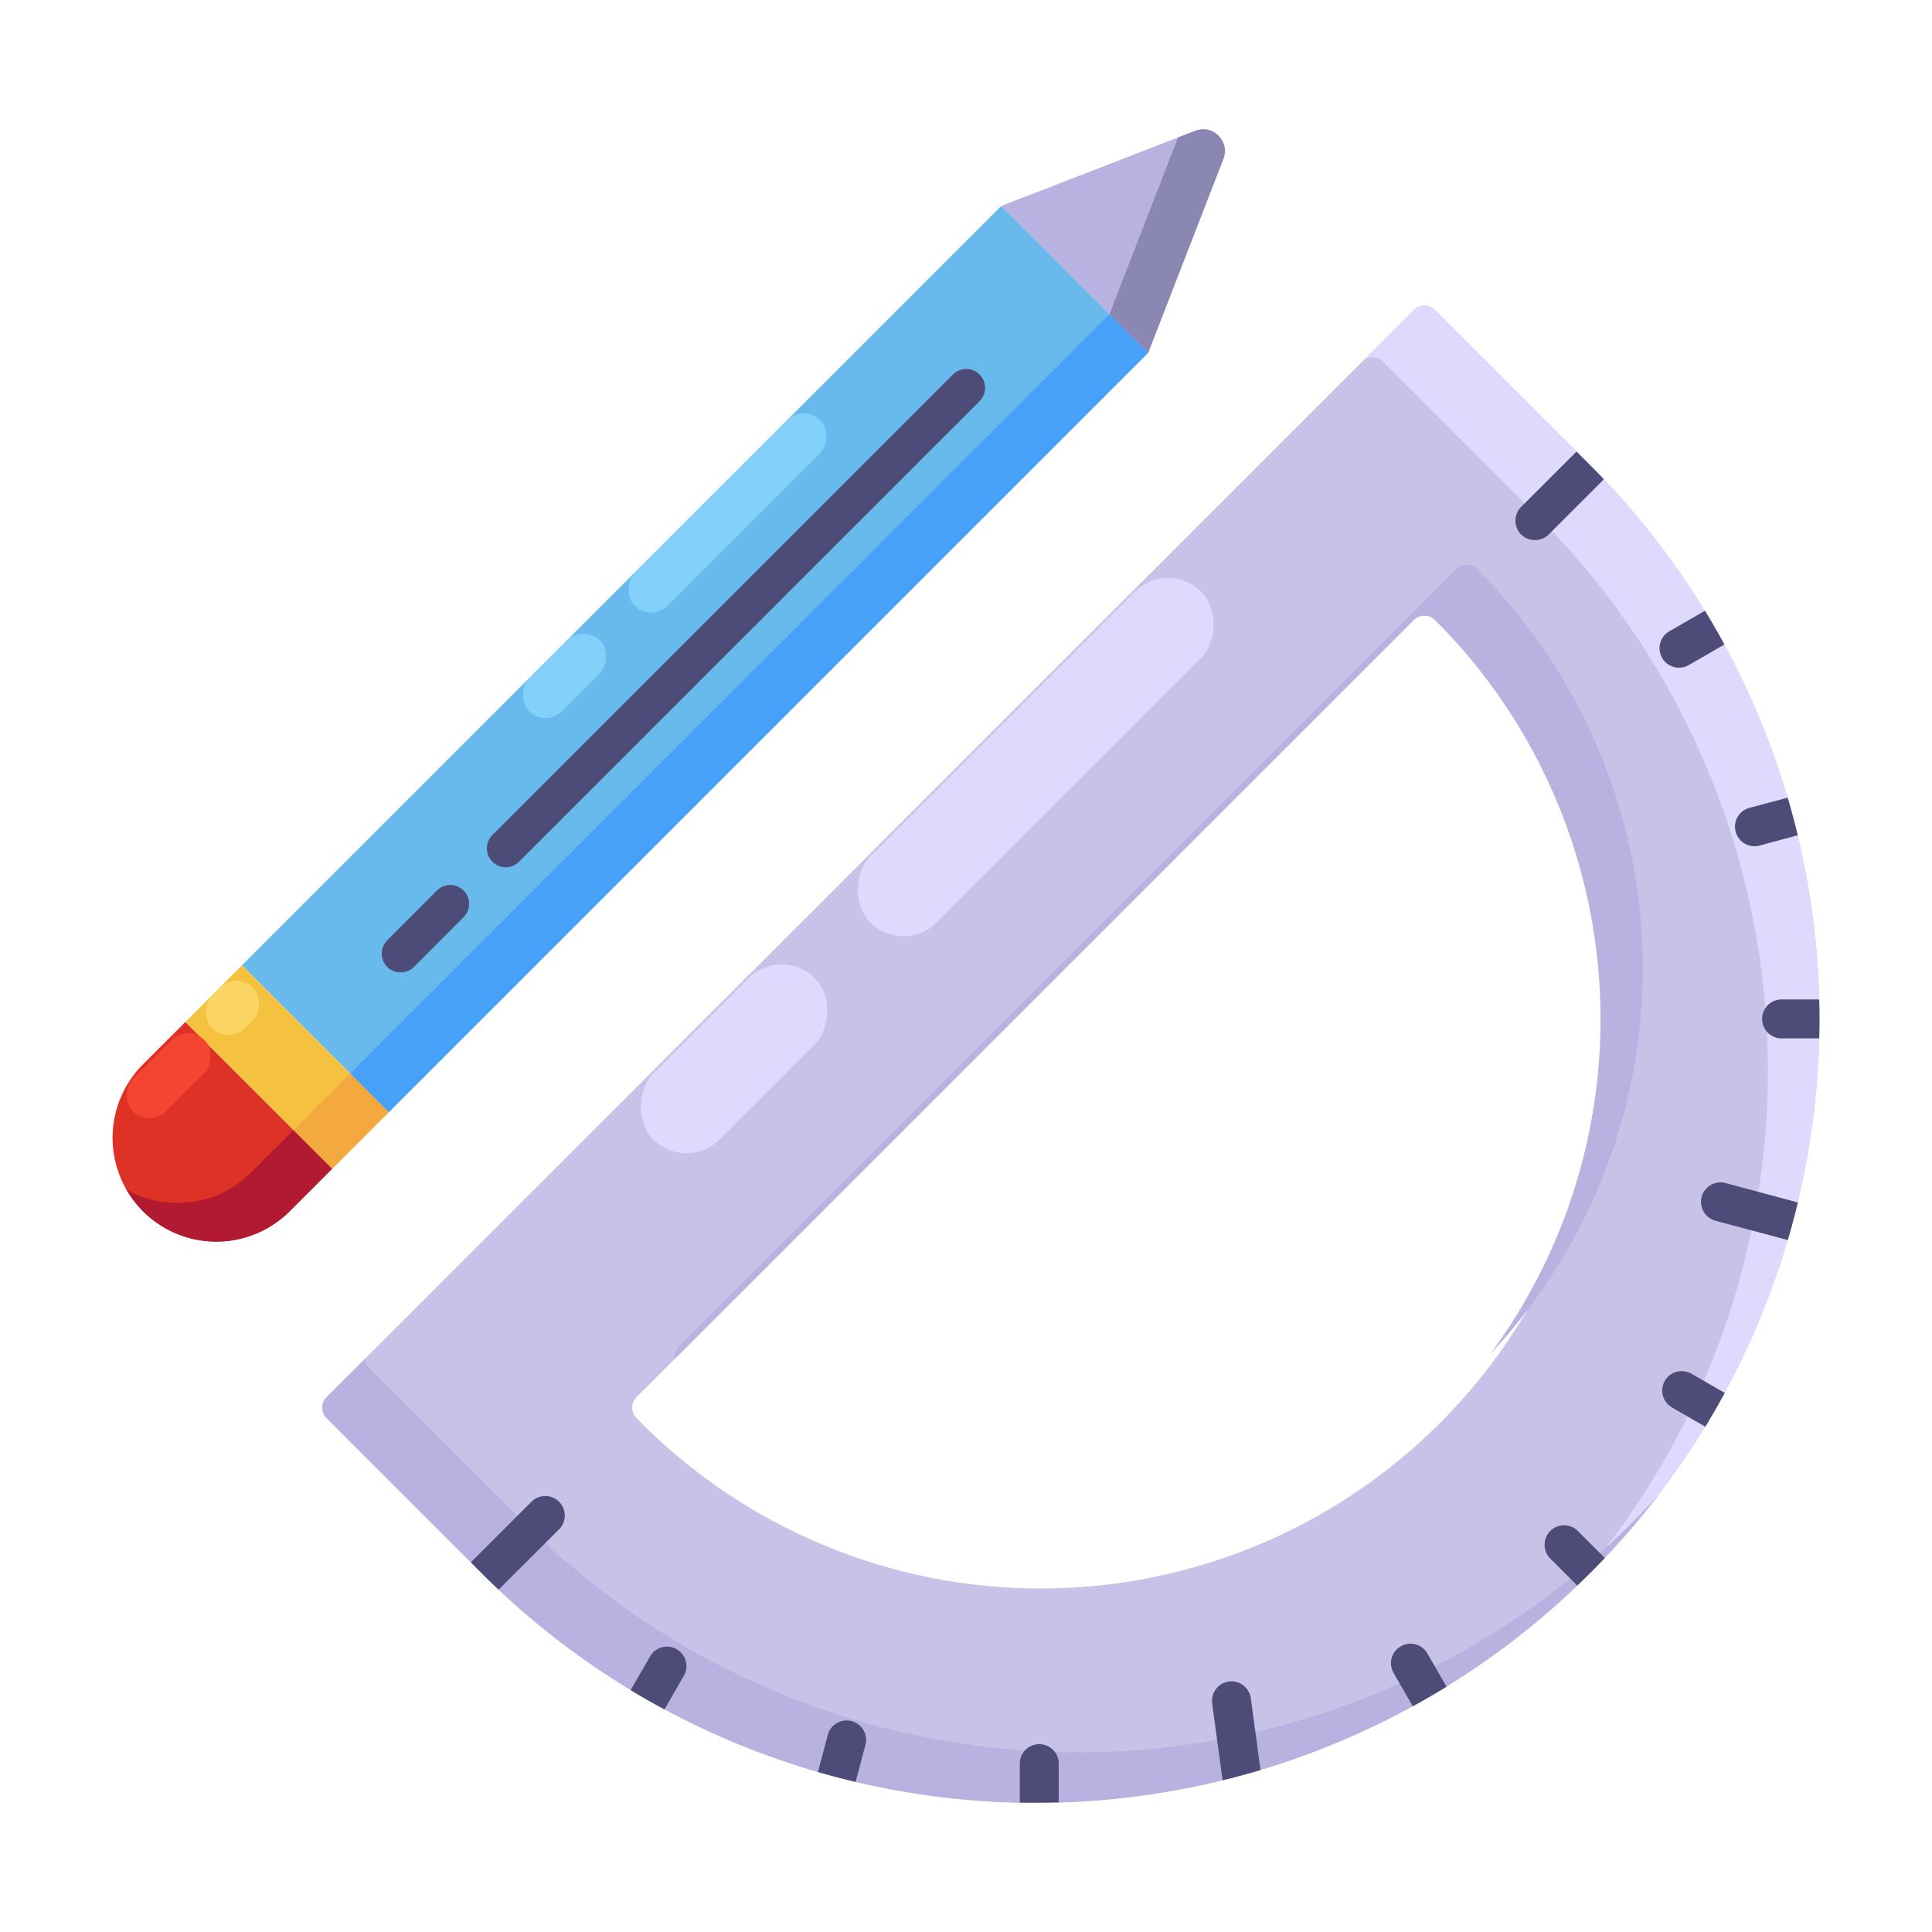 <?xml version="1.0" ?><!-- Скачано с сайта svg4.ru / Downloaded from svg4.ru -->
<svg width="800px" height="800px" viewBox="0 0 2050 2050" data-name="Layer 2" id="Layer_2" xmlns="http://www.w3.org/2000/svg"><defs><style>.cls-1{fill:#c8c2e9;}.cls-2{fill:#dfdafd;}.cls-3{fill:#b9b1e0;}.cls-4{fill:#4d4c78;}.cls-5{fill:#67baeb;}.cls-6{fill:#de3226;}.cls-7{fill:#231f20;}.cls-8{fill:#f4c23f;}.cls-9{fill:#46a1f8;}.cls-10{fill:#b11a31;}.cls-11{fill:#f4a93f;}.cls-12{fill:#8a87b2;}.cls-13{fill:#83d0fb;}.cls-14{fill:#fad564;}.cls-15{fill:#f44533;}</style></defs><title/><path class="cls-1" d="M511.1,1669.3,346.6,1504.8a15.8,15.8,0,0,1,0-22.4L1500.2,328.9a15.8,15.8,0,0,1,22.4,0L1687,493.3a831.5,831.5,0,1,1-1175.9,1176Zm164.4-186.9a15.8,15.8,0,0,0,0,22.4h0a599,599,0,1,0,847.1-847h0a15.8,15.8,0,0,0-22.4,0Z"/><path class="cls-2" d="M1869.7,768.5A826.4,826.4,0,0,0,1687,493.3L1522.6,328.9a15.8,15.8,0,0,0-22.4,0l-55,54.9a15.8,15.8,0,0,1,22.4,0l164.5,164.5a830.9,830.9,0,0,1,26.8,1147.8c9.6-8.7,18.9-17.6,28.1-26.8a832.2,832.2,0,0,0,182.7-900.8Z"/><path class="cls-3" d="M1581.5,1436.5A598.3,598.3,0,0,0,1567.4,604a15.8,15.8,0,0,0-22.4,0L720.3,1428.7a15.7,15.7,0,0,0-4.4,13.4l784.3-784.3a15.8,15.8,0,0,1,22.4,0,598.4,598.4,0,0,1,58.9,778.7Z"/><path class="cls-3" d="M1731.9,1615.5a830.8,830.8,0,0,1-1176,0L391.4,1451.1a15.7,15.7,0,0,1-4.4-9l-40.4,40.3a15.8,15.8,0,0,0,0,22.4l164.5,164.5a831,831,0,0,0,1175.9,0,836.9,836.9,0,0,0,73.3-83.6C1751.1,1595.8,1741.6,1605.8,1731.9,1615.5Z"/><path class="cls-4" d="M1614,537.9a20.8,20.8,0,0,0,0,29.2,21,21,0,0,0,14.7,6,20.8,20.8,0,0,0,14.6-6l57.5-57.5,1-1.1c-4.8-5.1-9.8-10.2-14.8-15.2l-14.1-14.1a7.5,7.5,0,0,0-1.4,1.2Z"/><path class="cls-4" d="M1772.1,669.4a20.7,20.7,0,1,0,20.7,35.8l36-20.8.9-.6c-6.6-12.1-13.4-24-20.6-35.7l-1,.5Z"/><path class="cls-4" d="M1856.3,857.2a20.7,20.7,0,0,0,5.4,40.7,19.8,19.8,0,0,0,5.3-.7l40.2-10.8h.4c-3.3-13.4-6.8-26.7-10.7-39.9h-.4Z"/><path class="cls-4" d="M1930.3,1060.5H1889a20.7,20.7,0,0,0,0,41.3h41.3c.2-6.8.3-13.6.3-20.5S1930.5,1067.4,1930.3,1060.5Z"/><path class="cls-4" d="M1805.6,1269.9a20.8,20.8,0,0,0,14.6,25.4l76.8,20.5c3.9-13.2,7.4-26.5,10.7-39.9l-76.8-20.6A20.7,20.7,0,0,0,1805.6,1269.9Z"/><path class="cls-4" d="M1766.5,1465.2a20.6,20.6,0,0,0,7.6,28.2l35.4,20.5c7.1-11.8,14-23.7,20.6-35.9l-35.4-20.4A20.7,20.7,0,0,0,1766.5,1465.2Z"/><path class="cls-4" d="M1644.9,1624.5a20.8,20.8,0,0,0,0,29.2l28.7,28.7,13.4-13.1c5.4-5.3,10.6-10.7,15.8-16.2l-28.6-28.6A20.7,20.7,0,0,0,1644.9,1624.5Z"/><path class="cls-4" d="M1486.3,1746.9a20.6,20.6,0,0,0-7.6,28.2l20.4,35.4c12.1-6.6,24.1-13.6,35.8-20.8l-20.4-35.3A20.5,20.5,0,0,0,1486.3,1746.9Z"/><path class="cls-4" d="M1303.9,1784.2a20.8,20.8,0,0,0-17.7,23.3l10.8,79.4a15.5,15.5,0,0,0,.4,2.1c13.4-3.3,26.8-6.9,40.1-10.9l-10.3-76.2A20.8,20.8,0,0,0,1303.9,1784.2Z"/><path class="cls-4" d="M1102.8,1850.7a20.6,20.6,0,0,0-20.7,20.6v41.4H1099c8.2,0,16.3-.1,24.4-.3v-41.2A20.6,20.6,0,0,0,1102.8,1850.7Z"/><path class="cls-4" d="M918.6,1850.3a20.7,20.7,0,0,0-39.9-10.7L868,1879.8a.6.6,0,0,0-.1.4q19.8,5.8,39.9,10.5c0-.1.1-.1.1-.2Z"/><path class="cls-4" d="M726.3,1777a20.7,20.7,0,0,0-35.8-20.6l-20.8,36a9.3,9.3,0,0,0-.5,1c11.7,7.1,23.7,13.9,35.8,20.4l.5-.8Z"/><path class="cls-4" d="M593.8,1622.1a20.7,20.7,0,0,0-29.3-29.2l-63.7,63.7-1.1,1.3,11.4,11.4c5.9,5.9,11.9,11.7,18,17.5l.9-1Z"/><polygon class="cls-5" points="406 1186.6 1218.3 374.3 1062.5 218.5 256.7 1024.3 412.5 1180.1 406 1186.6"/><path class="cls-6" d="M151.7,1129.4a110.2,110.2,0,0,0,0,155.8h0a110.1,110.1,0,0,0,155.7,0l45.1-45.1L196.7,1084.4Z"/><polygon class="cls-7" points="256.7 1024.3 196.7 1084.4 196.7 1084.4 256.7 1024.3 256.7 1024.3"/><polygon class="cls-7" points="406 1186.6 352.5 1240.1 352.5 1240.1 406 1186.6"/><polygon class="cls-8" points="412.5 1180.1 256.7 1024.3 196.7 1084.4 352.5 1240.1 406 1186.6 412.5 1180.1"/><path class="cls-3" d="M1218.3,374.3,1062.5,218.5l205.7-79.7c18.7-7.3,37.1,11.1,29.9,29.8Z"/><polygon class="cls-9" points="1218.3 374.3 1177.3 333.3 371.5 1139.1 412.5 1180.1 406 1186.6 1218.3 374.3"/><path class="cls-10" d="M196.7,1084.4h0l114.7,114.7-45,45a110.1,110.1,0,0,1-132.5,17.8,112.6,112.6,0,0,0,17.8,23.3h0a110.1,110.1,0,0,0,155.7,0l45.1-45.1Z"/><polygon class="cls-11" points="371.5 1139.1 365 1145.6 311.4 1199.1 352.5 1240.1 406 1186.6 412.5 1180.1 371.5 1139.1"/><path class="cls-12" d="M1268.2,138.8l-18.2,7.1-72.7,187.4,41,41,79.8-205.7C1305.3,149.9,1286.9,131.5,1268.2,138.8Z"/><path class="cls-4" d="M536.6,920.3a20.1,20.1,0,0,1-14.2-34.2l488.7-488.7a20,20,0,0,1,28.3,28.3L550.7,914.4A19.9,19.9,0,0,1,536.6,920.3Z"/><path class="cls-4" d="M425,1031.8a19.8,19.8,0,0,1-14.1-5.8,20,20,0,0,1,0-28.3l52.7-52.8a20,20,0,1,1,28.3,28.3L439.2,1026A20.1,20.1,0,0,1,425,1031.8Z"/><rect class="cls-13" height="278.37" rx="24.6" ry="24.6" transform="translate(610.9 -386.4) rotate(45)" width="49.1" x="747.4" y="405.1"/><rect class="cls-13" height="106.15" rx="24.6" ry="24.6" transform="translate(682.6 -213.5) rotate(45)" width="49.1" x="574.4" y="664.1"/><rect class="cls-14" height="61.1" rx="24.6" ry="24.6" transform="translate(828.5 138.8) rotate(45)" width="49.1" x="222.2" y="1038.9"/><rect class="cls-15" height="107.2" rx="24.6" ry="24.6" transform="translate(859.6 207.8) rotate(45)" width="49.1" x="154.4" y="1087.9"/><rect class="cls-2" height="496.31" rx="49.7" ry="49.7" transform="translate(890 -541.8) rotate(45)" width="99.5" x="1049.2" y="555.2"/><rect class="cls-2" height="242.04" rx="49.7" ry="49.7" transform="translate(1022.5 -221.7) rotate(45)" width="99.5" x="729.2" y="1002.4"/></svg>